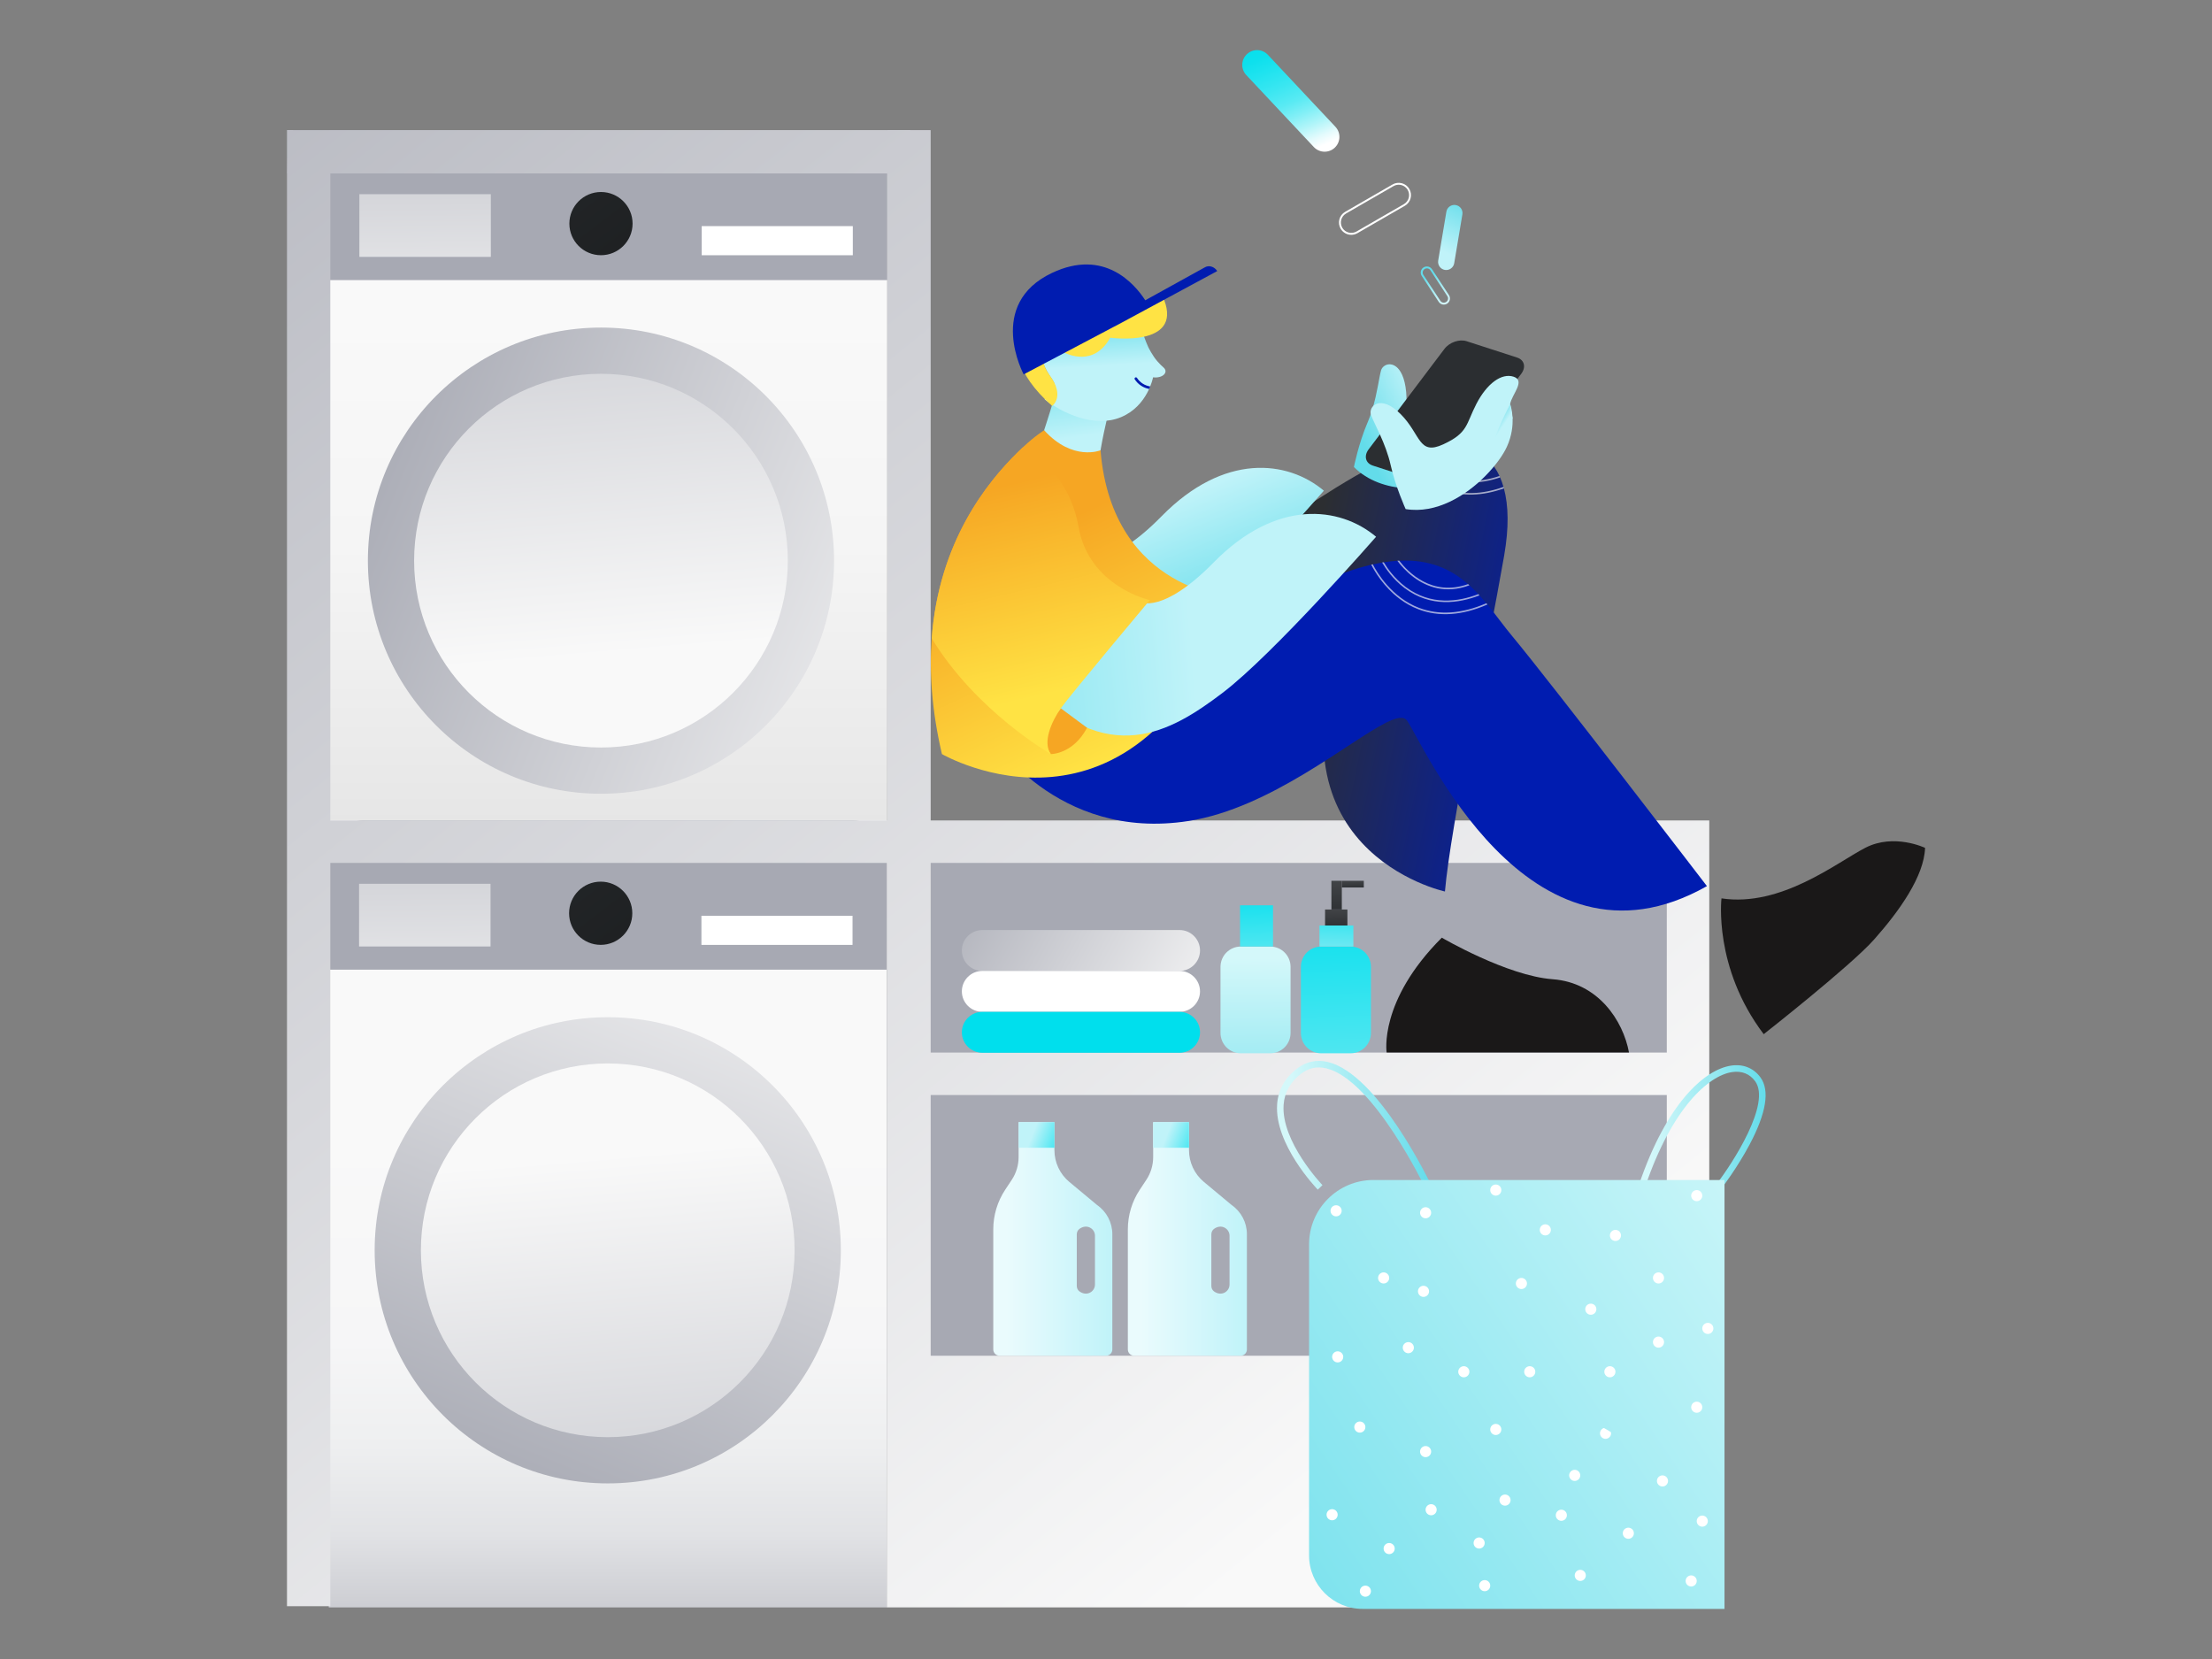<svg width="600" height="450" viewBox="0 0 600 450" fill="none" xmlns="http://www.w3.org/2000/svg">
<rect x="0" y="0" width="600" height="450" fill="#808080" stroke="none"/>
<path d="M89.31 223.995L240.675 223.995L240.675 35.49L89.31 35.49L89.31 223.995Z" fill="url(#paint0_linear_1_125)"/>
<path d="M89.31 75.975L240.675 75.975V35.49L89.31 35.49V75.975Z" fill="#A7A9B3"/>
<path d="M190.335 69.233H231.323V61.335L190.335 61.335V69.233Z" fill="white"/>
<path d="M97.478 69.675H133.14V52.672H97.478V69.675Z" fill="url(#paint1_linear_1_125)"/>
<path d="M163.013 215.303C197.931 215.303 226.237 186.996 226.237 152.078C226.237 117.159 197.931 88.853 163.013 88.853C128.094 88.853 99.787 117.159 99.787 152.078C99.787 186.996 128.094 215.303 163.013 215.303Z" fill="url(#paint2_linear_1_125)"/>
<path d="M163.013 202.763C191.005 202.763 213.697 180.07 213.697 152.078C213.697 124.085 191.005 101.393 163.013 101.393C135.02 101.393 112.327 124.085 112.327 152.078C112.327 180.07 135.02 202.763 163.013 202.763Z" fill="url(#paint3_linear_1_125)"/>
<path d="M163.012 69.225C167.747 69.225 171.585 65.387 171.585 60.653C171.585 55.918 167.747 52.08 163.012 52.08C158.278 52.08 154.44 55.918 154.44 60.653C154.44 65.387 158.278 69.225 163.012 69.225Z" fill="url(#paint4_linear_1_125)"/>
<path d="M97.71 222.472H98.1H231.592H231.982H240.533V231V231.39V233.662V262.882V436.005H89.168V262.882V233.662V231.39V231V222.472H97.71Z" fill="url(#paint5_linear_1_125)"/>
<path d="M164.85 402.367C199.768 402.367 228.075 374.061 228.075 339.143C228.075 304.224 199.768 275.918 164.85 275.918C129.932 275.918 101.625 304.224 101.625 339.143C101.625 374.061 129.932 402.367 164.85 402.367Z" fill="url(#paint6_linear_1_125)"/>
<path d="M164.85 389.828C192.843 389.828 215.535 367.135 215.535 339.142C215.535 311.15 192.843 288.457 164.85 288.457C136.857 288.457 114.165 311.15 114.165 339.142C114.165 367.135 136.857 389.828 164.85 389.828Z" fill="url(#paint7_linear_1_125)"/>
<path d="M240.6 263.032H89.235V231.855C89.235 226.718 93.405 222.54 98.55 222.54H231.285C236.423 222.54 240.6 226.71 240.6 231.855V263.032Z" fill="#A7A9B3"/>
<path d="M190.26 256.298H231.247V248.4H190.26V256.298Z" fill="white"/>
<path d="M97.395 256.732H133.057V239.73H97.395V256.732Z" fill="url(#paint8_linear_1_125)"/>
<path d="M162.938 256.29C167.672 256.29 171.51 252.452 171.51 247.717C171.51 242.983 167.672 239.145 162.938 239.145C158.203 239.145 154.365 242.983 154.365 247.717C154.365 252.452 158.203 256.29 162.938 256.29Z" fill="url(#paint9_linear_1_125)"/>
<path d="M453.832 231.322H250.83V425.775H453.832V231.322Z" fill="#A7A9B3"/>
<path d="M252.443 222.548V35.34H252.405V35.295L240.69 35.28V35.295H80.903L77.843 35.28V42.525L77.82 47.04H77.843V435.675H89.595V234.06H240.533V435.998H463.635V222.54H252.443V222.548ZM240.69 222.548H89.595V47.047H240.69V222.548ZM452.115 367.747H252.443V297.03H452.115V367.747ZM452.115 285.51H252.443V234.067H452.115V285.51Z" fill="url(#paint10_linear_1_125)"/>
<path d="M266.453 263.362H319.95C323.015 263.362 325.5 260.879 325.5 257.816C325.5 254.753 323.015 252.27 319.95 252.27H266.453C263.387 252.27 260.902 254.753 260.902 257.816C260.902 260.879 263.387 263.362 266.453 263.362Z" fill="url(#paint11_linear_1_125)"/>
<path d="M266.453 274.455H319.95C323.015 274.455 325.5 271.972 325.5 268.909C325.5 265.846 323.015 263.362 319.95 263.362H266.453C263.387 263.362 260.902 265.846 260.902 268.909C260.902 271.972 263.387 274.455 266.453 274.455Z" fill="white"/>
<path d="M266.453 285.555H319.95C323.015 285.555 325.5 283.072 325.5 280.009C325.5 276.946 323.015 274.462 319.95 274.462H266.453C263.387 274.462 260.902 276.946 260.902 280.009C260.902 283.072 263.387 285.555 266.453 285.555Z" fill="#00DFED"/>
<path d="M336.562 285.698H344.558C347.598 285.698 350.062 283.233 350.062 280.192V262.253C350.062 259.212 347.598 256.748 344.558 256.748H336.562C333.522 256.748 331.058 259.212 331.058 262.253V280.192C331.058 283.233 333.522 285.698 336.562 285.698Z" fill="url(#paint12_linear_1_125)"/>
<path d="M336.36 256.747H345.307V245.565H336.36V256.747Z" fill="url(#paint13_linear_1_125)"/>
<path d="M358.365 285.698H366.36C369.4 285.698 371.865 283.233 371.865 280.192V262.253C371.865 259.212 369.4 256.748 366.36 256.748H358.365C355.325 256.748 352.86 259.212 352.86 262.253V280.192C352.86 283.233 355.325 285.698 358.365 285.698Z" fill="url(#paint14_linear_1_125)"/>
<path d="M357.9 256.748H367.095V251.033H357.9V256.748Z" fill="url(#paint15_linear_1_125)"/>
<path d="M359.422 251.04H365.482V246.698H359.422V251.04Z" fill="url(#paint16_linear_1_125)"/>
<path d="M361.14 246.69H363.967V238.912H361.14V246.69Z" fill="url(#paint17_linear_1_125)"/>
<path d="M363.967 240.727H369.93V238.912H363.967V240.727Z" fill="url(#paint18_linear_1_125)"/>
<path d="M297.563 326.843L290.048 320.588C287.49 318.458 286.013 315.308 286.013 311.978V304.388H276.293V313.853C276.293 316.05 275.648 318.203 274.433 320.033L272.655 322.718C270.548 325.905 269.423 329.64 269.423 333.465V366.023C269.423 366.968 270.188 367.733 271.133 367.733H300.008C300.953 367.733 301.718 366.968 301.718 366.023V334.778C301.718 331.605 300.165 328.643 297.555 326.843H297.563ZM297.008 348.428C297.008 350.355 294.795 351.765 292.77 350.265C292.312 349.927 292.073 349.357 292.073 348.787V334.83C292.073 334.26 292.312 333.698 292.77 333.353C294.795 331.845 297.008 333.263 297.008 335.19V348.428Z" fill="url(#paint19_linear_1_125)"/>
<path d="M286.013 304.387H276.293V311.325H286.013V304.387Z" fill="url(#paint20_linear_1_125)"/>
<path d="M334.065 326.843L326.55 320.588C323.992 318.458 322.515 315.308 322.515 311.978V304.388H312.795V313.853C312.795 316.05 312.15 318.203 310.935 320.033L309.157 322.718C307.05 325.905 305.925 329.64 305.925 333.465V366.023C305.925 366.968 306.69 367.733 307.635 367.733H336.51C337.455 367.733 338.22 366.968 338.22 366.023V334.778C338.22 331.605 336.667 328.643 334.057 326.843H334.065ZM333.51 348.428C333.51 350.355 331.297 351.765 329.272 350.265C328.815 349.927 328.575 349.357 328.575 348.787V334.83C328.575 334.26 328.815 333.698 329.272 333.353C331.297 331.845 333.51 333.263 333.51 335.19V348.428Z" fill="url(#paint21_linear_1_125)"/>
<path d="M322.515 304.387H312.795V311.325H322.515V304.387Z" fill="url(#paint22_linear_1_125)"/>
<path d="M357.45 322.695C356.97 322.193 345.638 310.312 346.418 299.52C346.695 295.665 348.495 292.432 351.758 289.897C354.278 287.947 357.105 287.325 360.165 288.06C373.747 291.3 387.727 320.46 388.312 321.697L386.707 322.455C386.565 322.162 372.502 292.823 359.745 289.785C357.202 289.178 354.938 289.672 352.838 291.3C349.988 293.505 348.42 296.317 348.18 299.647C347.452 309.645 358.605 321.345 358.718 321.465L357.442 322.695H357.45Z" fill="url(#paint23_linear_1_125)"/>
<path d="M467.092 322.162L465.682 321.082C470.055 315.382 480.443 299.28 476.085 293.287C474.608 291.262 472.433 290.407 469.793 290.805C463.478 291.765 453.517 300.487 446.25 321.907L444.57 321.338C452.093 299.19 462.39 290.137 469.53 289.05C472.815 288.547 475.658 289.688 477.525 292.245C480.105 295.793 479.1 301.958 474.525 310.553C471.21 316.778 467.137 322.11 467.1 322.162H467.092Z" fill="url(#paint24_linear_1_125)"/>
<path d="M372.548 320.077H467.768V436.41H369.608C361.59 436.41 355.08 429.9 355.08 421.883V337.53C355.08 327.893 362.903 320.07 372.54 320.07L372.548 320.077Z" fill="url(#paint25_linear_1_125)"/>
<path d="M386.122 351.78C386.955 351.78 387.63 351.105 387.63 350.272C387.63 349.44 386.955 348.765 386.122 348.765C385.29 348.765 384.615 349.44 384.615 350.272C384.615 351.105 385.29 351.78 386.122 351.78Z" fill="white"/>
<path d="M382.005 367.058C382.838 367.058 383.513 366.383 383.513 365.55C383.513 364.717 382.838 364.043 382.005 364.043C381.172 364.043 380.497 364.717 380.497 365.55C380.497 366.383 381.172 367.058 382.005 367.058Z" fill="white"/>
<path d="M419.16 335.107C419.993 335.107 420.668 334.433 420.668 333.6C420.668 332.767 419.993 332.092 419.16 332.092C418.327 332.092 417.652 332.767 417.652 333.6C417.652 334.433 418.327 335.107 419.16 335.107Z" fill="white"/>
<path d="M412.68 349.65C413.513 349.65 414.187 348.975 414.187 348.142C414.187 347.31 413.513 346.635 412.68 346.635C411.847 346.635 411.172 347.31 411.172 348.142C411.172 348.975 411.847 349.65 412.68 349.65Z" fill="white"/>
<path d="M375.307 348.142C376.14 348.142 376.815 347.468 376.815 346.635C376.815 345.802 376.14 345.128 375.307 345.128C374.475 345.128 373.8 345.802 373.8 346.635C373.8 347.468 374.475 348.142 375.307 348.142Z" fill="white"/>
<path d="M362.842 369.555C363.675 369.555 364.35 368.88 364.35 368.048C364.35 367.215 363.675 366.54 362.842 366.54C362.01 366.54 361.335 367.215 361.335 368.048C361.335 368.88 362.01 369.555 362.842 369.555Z" fill="white"/>
<path d="M368.85 388.598C369.683 388.598 370.357 387.923 370.357 387.09C370.357 386.257 369.683 385.582 368.85 385.582C368.017 385.582 367.342 386.257 367.342 387.09C367.342 387.923 368.017 388.598 368.85 388.598Z" fill="white"/>
<path d="M423.51 412.515C424.343 412.515 425.017 411.84 425.017 411.008C425.017 410.175 424.343 409.5 423.51 409.5C422.677 409.5 422.003 410.175 422.003 411.008C422.003 411.84 422.677 412.515 423.51 412.515Z" fill="white"/>
<path d="M408.232 408.405C409.065 408.405 409.74 407.73 409.74 406.898C409.74 406.065 409.065 405.39 408.232 405.39C407.4 405.39 406.725 406.065 406.725 406.898C406.725 407.73 407.4 408.405 408.232 408.405Z" fill="white"/>
<path d="M427.14 401.7C427.973 401.7 428.647 401.025 428.647 400.193C428.647 399.36 427.973 398.685 427.14 398.685C426.307 398.685 425.633 399.36 425.633 400.193C425.633 401.025 426.307 401.7 427.14 401.7Z" fill="white"/>
<path d="M434.265 389.64C433.792 388.957 433.957 388.02 434.64 387.547C434.775 387.457 434.917 387.383 435.067 387.345C435.72 387.69 436.357 388.072 436.972 388.477C437.092 389.047 436.875 389.662 436.357 390.015C435.675 390.487 434.737 390.322 434.265 389.64Z" fill="white"/>
<path d="M405.727 389.242C406.56 389.242 407.235 388.568 407.235 387.735C407.235 386.902 406.56 386.227 405.727 386.227C404.895 386.227 404.22 386.902 404.22 387.735C404.22 388.568 404.895 389.242 405.727 389.242Z" fill="white"/>
<path d="M386.692 395.25C387.525 395.25 388.2 394.575 388.2 393.742C388.2 392.91 387.525 392.235 386.692 392.235C385.86 392.235 385.185 392.91 385.185 393.742C385.185 394.575 385.86 395.25 386.692 395.25Z" fill="white"/>
<path d="M414.938 373.59C415.77 373.59 416.445 372.915 416.445 372.082C416.445 371.25 415.77 370.575 414.938 370.575C414.105 370.575 413.43 371.25 413.43 372.082C413.43 372.915 414.105 373.59 414.938 373.59Z" fill="white"/>
<path d="M431.505 356.625C432.338 356.625 433.013 355.95 433.013 355.117C433.013 354.285 432.338 353.61 431.505 353.61C430.672 353.61 429.997 354.285 429.997 355.117C429.997 355.95 430.672 356.625 431.505 356.625Z" fill="white"/>
<path d="M438.188 336.615C439.02 336.615 439.695 335.94 439.695 335.107C439.695 334.275 439.02 333.6 438.188 333.6C437.355 333.6 436.68 334.275 436.68 335.107C436.68 335.94 437.355 336.615 438.188 336.615Z" fill="white"/>
<path d="M449.865 348.142C450.698 348.142 451.372 347.468 451.372 346.635C451.372 345.802 450.698 345.128 449.865 345.128C449.032 345.128 448.357 345.802 448.357 346.635C448.357 347.468 449.032 348.142 449.865 348.142Z" fill="white"/>
<path d="M441.682 417.398C442.515 417.398 443.19 416.723 443.19 415.89C443.19 415.057 442.515 414.383 441.682 414.383C440.85 414.383 440.175 415.057 440.175 415.89C440.175 416.723 440.85 417.398 441.682 417.398Z" fill="white"/>
<path d="M460.238 383.212C461.07 383.212 461.745 382.538 461.745 381.705C461.745 380.872 461.07 380.197 460.238 380.197C459.405 380.197 458.73 380.872 458.73 381.705C458.73 382.538 459.405 383.212 460.238 383.212Z" fill="white"/>
<path d="M436.68 373.59C437.513 373.59 438.187 372.915 438.187 372.082C438.187 371.25 437.513 370.575 436.68 370.575C435.847 370.575 435.172 371.25 435.172 372.082C435.172 372.915 435.847 373.59 436.68 373.59Z" fill="white"/>
<path d="M449.865 365.55C450.698 365.55 451.372 364.875 451.372 364.043C451.372 363.21 450.698 362.535 449.865 362.535C449.032 362.535 448.357 363.21 448.357 364.043C448.357 364.875 449.032 365.55 449.865 365.55Z" fill="white"/>
<path d="M463.245 361.837C464.078 361.837 464.752 361.163 464.752 360.33C464.752 359.497 464.078 358.822 463.245 358.822C462.412 358.822 461.738 359.497 461.738 360.33C461.738 361.163 462.412 361.837 463.245 361.837Z" fill="white"/>
<path d="M450.945 403.207C451.778 403.207 452.452 402.533 452.452 401.7C452.452 400.867 451.778 400.193 450.945 400.193C450.112 400.193 449.438 400.867 449.438 401.7C449.438 402.533 450.112 403.207 450.945 403.207Z" fill="white"/>
<path d="M461.738 414.105C462.57 414.105 463.245 413.43 463.245 412.598C463.245 411.765 462.57 411.09 461.738 411.09C460.905 411.09 460.23 411.765 460.23 412.598C460.23 413.43 460.905 414.105 461.738 414.105Z" fill="white"/>
<path d="M405.727 324.315C406.56 324.315 407.235 323.64 407.235 322.807C407.235 321.975 406.56 321.3 405.727 321.3C404.895 321.3 404.22 321.975 404.22 322.807C404.22 323.64 404.895 324.315 405.727 324.315Z" fill="white"/>
<path d="M460.238 325.822C461.07 325.822 461.745 325.148 461.745 324.315C461.745 323.482 461.07 322.807 460.238 322.807C459.405 322.807 458.73 323.482 458.73 324.315C458.73 325.148 459.405 325.822 460.238 325.822Z" fill="white"/>
<path d="M386.692 330.465C387.525 330.465 388.2 329.79 388.2 328.957C388.2 328.125 387.525 327.45 386.692 327.45C385.86 327.45 385.185 328.125 385.185 328.957C385.185 329.79 385.86 330.465 386.692 330.465Z" fill="white"/>
<path d="M376.807 421.552C377.64 421.552 378.315 420.878 378.315 420.045C378.315 419.212 377.64 418.537 376.807 418.537C375.975 418.537 375.3 419.212 375.3 420.045C375.3 420.878 375.975 421.552 376.807 421.552Z" fill="white"/>
<path d="M388.193 411.015C389.025 411.015 389.7 410.34 389.7 409.508C389.7 408.675 389.025 408 388.193 408C387.36 408 386.685 408.675 386.685 409.508C386.685 410.34 387.36 411.015 388.193 411.015Z" fill="white"/>
<path d="M402.72 431.61C403.553 431.61 404.227 430.935 404.227 430.102C404.227 429.27 403.553 428.595 402.72 428.595C401.887 428.595 401.212 429.27 401.212 430.102C401.212 430.935 401.887 431.61 402.72 431.61Z" fill="white"/>
<path d="M428.647 428.828C429.48 428.828 430.155 428.153 430.155 427.32C430.155 426.487 429.48 425.812 428.647 425.812C427.815 425.812 427.14 426.487 427.14 427.32C427.14 428.153 427.815 428.828 428.647 428.828Z" fill="white"/>
<path d="M401.212 420.045C402.045 420.045 402.72 419.37 402.72 418.537C402.72 417.705 402.045 417.03 401.212 417.03C400.38 417.03 399.705 417.705 399.705 418.537C399.705 419.37 400.38 420.045 401.212 420.045Z" fill="white"/>
<path d="M458.73 430.335C459.563 430.335 460.238 429.66 460.238 428.828C460.238 427.995 459.563 427.32 458.73 427.32C457.897 427.32 457.223 427.995 457.223 428.828C457.223 429.66 457.897 430.335 458.73 430.335Z" fill="white"/>
<path d="M370.357 433.11C371.19 433.11 371.865 432.435 371.865 431.602C371.865 430.77 371.19 430.095 370.357 430.095C369.525 430.095 368.85 430.77 368.85 431.602C368.85 432.435 369.525 433.11 370.357 433.11Z" fill="white"/>
<path d="M361.335 412.373C362.168 412.373 362.842 411.698 362.842 410.865C362.842 410.032 362.168 409.357 361.335 409.357C360.502 409.357 359.827 410.032 359.827 410.865C359.827 411.698 360.502 412.373 361.335 412.373Z" fill="white"/>
<path d="M397.057 373.59C397.89 373.59 398.565 372.915 398.565 372.082C398.565 371.25 397.89 370.575 397.057 370.575C396.225 370.575 395.55 371.25 395.55 372.082C395.55 372.915 396.225 373.59 397.057 373.59Z" fill="white"/>
<path d="M362.415 329.933C363.248 329.933 363.922 329.258 363.922 328.425C363.922 327.592 363.248 326.918 362.415 326.918C361.582 326.918 360.907 327.592 360.907 328.425C360.907 329.258 361.582 329.933 362.415 329.933Z" fill="white"/>
<path d="M356.368 39.88C357.887 41.499 360.43 41.581 362.047 40.064C363.665 38.546 363.744 36.003 362.225 34.384L343.908 14.865C342.389 13.246 339.846 13.164 338.229 14.682C336.611 16.2 336.532 18.742 338.051 20.361L356.368 39.88Z" fill="url(#paint26_linear_1_125)"/>
<path d="M363.638 62.025C362.715 60.428 363.263 58.38 364.86 57.465L377.723 50.04C379.32 49.117 381.368 49.665 382.283 51.263C383.205 52.86 382.657 54.907 381.06 55.822L368.198 63.248C367.673 63.547 367.103 63.697 366.533 63.697C365.378 63.697 364.253 63.097 363.638 62.025ZM377.985 50.483L365.122 57.907C363.772 58.688 363.315 60.413 364.088 61.763C364.86 63.112 366.593 63.57 367.943 62.797L380.805 55.373C382.155 54.593 382.613 52.867 381.84 51.517C381.315 50.617 380.37 50.108 379.395 50.108C378.915 50.108 378.435 50.227 377.992 50.483H377.985Z" fill="white"/>
<path d="M390.108 70.675C389.907 71.876 390.717 73.013 391.916 73.213C393.115 73.414 394.25 72.603 394.451 71.402L396.668 58.153C396.869 56.952 396.059 55.816 394.86 55.615C393.661 55.415 392.526 56.226 392.325 57.427L390.108 70.675Z" fill="url(#paint27_linear_1_125)"/>
<path d="M387.375 72.308C387.81 72.397 388.185 72.653 388.425 73.02L393.03 80.047C393.533 80.812 393.315 81.847 392.55 82.35C392.182 82.59 391.733 82.68 391.298 82.59C390.863 82.5 390.487 82.245 390.247 81.877L385.643 74.85C385.14 74.085 385.357 73.05 386.122 72.547C386.37 72.382 386.648 72.293 386.94 72.278C387.083 72.27 387.233 72.278 387.375 72.308ZM386.415 72.983C385.89 73.328 385.74 74.032 386.085 74.558L390.69 81.585C390.855 81.84 391.11 82.013 391.41 82.073C391.71 82.132 392.01 82.073 392.265 81.907C392.79 81.562 392.94 80.858 392.595 80.332L387.99 73.305C387.825 73.05 387.57 72.877 387.27 72.817C386.97 72.757 386.67 72.817 386.415 72.983Z" fill="url(#paint28_linear_1_125)"/>
<path d="M408.038 150.51C403.47 176.715 393.458 224.145 391.935 241.815C391.935 241.815 340.485 230.76 366.12 169.373C358.748 184.71 333.563 227.61 291.09 204.54L310.95 169.095C310.95 169.095 354.203 134.67 376.853 124.305C377.94 123.81 378.998 123.36 380.04 122.955C380.175 122.903 380.31 122.85 380.438 122.805C381.27 122.49 382.095 122.205 382.898 121.957C383.033 121.912 383.175 121.867 383.318 121.822C384.533 121.455 385.71 121.155 386.85 120.922C387.008 120.892 387.173 120.862 387.33 120.832C395.19 119.362 401.228 121.215 404.903 126.053L405.165 126.405C405.75 127.23 406.275 128.13 406.725 129.112C406.785 129.24 406.845 129.368 406.898 129.495C407.25 130.298 407.558 131.16 407.813 132.06C407.85 132.195 407.888 132.33 407.925 132.465C409.208 137.19 409.29 143.235 408.03 150.502L408.038 150.51Z" fill="url(#paint29_linear_1_125)"/>
<path d="M462.998 240.36C414.293 267.945 385.687 200.85 381.6 195.397C380.715 194.235 378.795 194.618 376.035 195.99C365.918 201.008 344.58 219.21 322.403 222.69C286.418 228.338 268.613 199.515 268.613 199.515L304.973 177.352C304.973 177.352 318.593 177.007 355.38 159.3C361.703 156.255 367.17 154.29 371.94 153.18C372.083 153.143 372.225 153.113 372.36 153.083C373.23 152.888 374.078 152.723 374.903 152.58C375.053 152.558 375.203 152.528 375.353 152.513C376.628 152.31 377.85 152.175 379.02 152.108C379.192 152.093 379.358 152.085 379.523 152.078C387.893 151.68 393.645 154.455 398.213 158.445C398.333 158.55 398.453 158.655 398.573 158.76C399.42 159.525 400.223 160.32 400.995 161.152C401.1 161.265 401.205 161.377 401.303 161.482C401.94 162.18 402.563 162.9 403.17 163.635C403.268 163.747 403.358 163.86 403.448 163.973C405.81 166.845 407.948 169.875 410.205 172.575C420.42 184.838 462.998 240.352 462.998 240.352V240.36Z" fill="#001CB0"/>
<path opacity="0.64" d="M401.303 161.49C395.753 163.658 388.095 164.82 381.067 159.57L381 159.525C377.783 157.095 375.78 154.102 374.895 152.58C375.045 152.557 375.195 152.528 375.345 152.513C376.252 154.05 378.195 156.885 381.27 159.202L381.322 159.24C388.125 164.325 395.558 163.252 400.995 161.16C401.1 161.272 401.205 161.385 401.303 161.49Z" fill="#F9F9F9"/>
<path opacity="0.64" d="M403.455 163.972C396.615 166.957 390.33 167.4 384.765 165.277C382.845 164.55 381.157 163.567 379.68 162.457C375.285 159.172 372.795 154.852 371.94 153.165C372.083 153.127 372.225 153.097 372.36 153.067C373.538 155.355 377.527 162.067 384.915 164.88C390.352 166.942 396.487 166.522 403.177 163.627C403.275 163.74 403.365 163.852 403.455 163.965V163.972Z" fill="#F9F9F9"/>
<path opacity="0.64" d="M398.572 158.76C392.055 161.197 386.925 159.157 383.445 156.562C381.36 155.002 379.86 153.232 379.02 152.1C379.192 152.085 379.357 152.077 379.522 152.07C381.855 155.115 388.403 161.955 398.213 158.437C398.333 158.542 398.452 158.647 398.572 158.752V158.76Z" fill="#F9F9F9"/>
<path opacity="0.64" d="M406.905 129.495C401.49 131.347 394.417 132 387.9 127.132L387.832 127.087C385.627 125.422 384 123.495 382.897 121.957C383.032 121.912 383.175 121.867 383.317 121.822C384.39 123.315 385.972 125.16 388.095 126.757L388.147 126.795C394.5 131.542 401.415 130.92 406.725 129.112C406.785 129.24 406.845 129.367 406.897 129.495H406.905Z" fill="#F9F9F9"/>
<path opacity="0.64" d="M407.94 132.472C402.007 134.595 396.517 134.722 391.597 132.847C389.677 132.12 387.99 131.137 386.512 130.027C383.482 127.762 381.352 125.01 380.047 122.962C380.182 122.91 380.317 122.857 380.445 122.812C382.372 125.805 386.047 130.29 391.747 132.457C396.585 134.295 401.985 134.167 407.827 132.067C407.865 132.202 407.902 132.337 407.94 132.472Z" fill="#F9F9F9"/>
<path opacity="0.64" d="M405.172 126.412C398.767 128.715 393.712 126.697 390.27 124.125C388.852 123.067 387.712 121.912 386.857 120.922C387.015 120.892 387.18 120.862 387.337 120.832C390.24 124.117 396.315 129.06 404.91 126.053L405.172 126.405V126.412Z" fill="#F9F9F9"/>
<path d="M263.648 172.29C286.223 196.455 303.577 185.94 317.332 175.537C331.252 165.007 359.1 133.102 359.1 133.102C349.222 124.8 331.995 122.797 315.082 140.025C301.125 154.245 295.095 150.787 295.095 150.787C295.095 150.787 295.035 150.833 294.915 150.908C292.523 152.513 266.933 169.665 263.715 172.245C263.693 172.26 263.67 172.282 263.648 172.297V172.29Z" fill="url(#paint30_linear_1_125)"/>
<path d="M335.16 162.172C308.213 235.2 255.495 204.54 255.495 204.54C252.743 192.772 252.045 182.34 252.728 173.145C254.663 146.977 267.728 130.868 276.053 122.678C276.533 122.205 276.99 121.762 277.44 121.342C280.92 118.065 282.945 116.947 283.215 116.692C293.333 122.985 298.515 122.145 298.515 122.145C301.68 160.875 335.168 162.165 335.168 162.165L335.16 162.172Z" fill="url(#paint31_linear_1_125)"/>
<path d="M283.215 116.692C290.962 125.242 298.515 122.145 298.515 122.145C299.61 115.65 301.44 108.787 301.747 107.647C297.367 109.312 292.387 109.523 288.72 109.095C288.72 109.11 288.713 109.11 288.713 109.11C287.745 109.042 286.733 108.922 285.705 108.75C284.73 112.072 283.215 116.692 283.215 116.692Z" fill="url(#paint32_linear_1_125)"/>
<path d="M277.808 184.785C300.383 208.95 317.738 198.435 331.493 188.033C345.412 177.503 373.26 145.597 373.26 145.597C363.383 137.295 346.155 135.292 329.243 152.52C315.285 166.74 309.255 163.283 309.255 163.283C309.255 163.283 309.195 163.327 309.075 163.402C306.683 165.007 281.093 182.16 277.875 184.74C277.853 184.755 277.83 184.777 277.808 184.792V184.785Z" fill="url(#paint33_linear_1_125)"/>
<path d="M285.495 103.058C287.723 106.35 283.673 108.18 283.35 108.315C288.135 112.057 296.858 116.175 304.088 113.145C311.34 110.115 312.765 102.345 312.765 102.345C315.42 102.683 317.1 100.912 315.548 99.63C315.09 99.248 314.528 98.67 313.965 98.032C312.615 96.532 311.46 94.14 311.46 94.14C311.46 94.147 311.46 94.132 311.46 94.14C310.688 92.52 309.623 89.28 309.623 89.28C304.793 90.645 298.958 89.498 298.958 89.498C298.56 91.86 297.158 94.748 295.898 95.775C294.218 97.147 291.525 96.405 289.733 95.183C288.72 94.493 285.375 94.875 284.04 95.79C281.858 97.282 283.178 99.63 285.503 103.05L285.495 103.058Z" fill="url(#paint34_linear_1_125)"/>
<path d="M311.707 105.502C310.117 105.21 308.677 104.265 307.8 102.892C307.552 102.502 308.167 102.127 308.415 102.517C309.217 103.77 310.552 104.61 312 104.82" fill="#001CB0"/>
<path d="M391.102 254.348C391.102 254.348 408.765 264.697 421.14 265.612C433.515 266.527 440.265 276.848 441.862 285.495H376.125C376.125 285.495 373.883 271.545 391.088 254.34" fill="#1A1818"/>
<path d="M466.95 243.682C466.95 243.682 464.7 262.432 478.402 280.515C478.402 280.515 501.908 262.072 508.335 254.85C515.258 247.057 521.902 237.66 522.172 229.987C522.172 229.987 513.787 225.952 506.01 229.942C498.232 233.94 483.15 246.127 466.95 243.682Z" fill="#1A1818"/>
<path d="M285.398 110.1C285.398 110.1 289.005 107.572 284.685 101.737C280.365 95.903 285.908 93.802 287.768 95.093C289.628 96.382 296.798 99.427 301.14 91.605C301.14 91.605 320.768 94.29 315.758 81.315C315.758 81.315 313.778 79.605 310.125 81.915C310.125 81.915 306.075 78.457 301.62 78.608C297.173 78.757 295.065 79.305 292.643 81.78C292.643 81.78 275.828 79.612 275.693 93.547C275.693 93.547 274.92 100.942 285.398 110.107V110.1Z" fill="#FFE344"/>
<path d="M277.673 101.557C277.673 101.557 267.383 82.493 285.398 74.01C299.513 67.358 307.755 76.98 310.65 81.45L326.873 72.48C327.968 71.873 329.445 72.345 330.165 73.53L304.373 87.457L277.673 101.55V101.557Z" fill="#001CB0"/>
<path d="M285.037 204.54C285.037 204.54 291.015 204.645 294.862 197.407L287.745 192.128C287.745 192.128 281.115 199.74 285.045 204.54H285.037Z" fill="#F6A623"/>
<path d="M287.738 192.128C285.248 195.668 282.72 201.368 285.037 204.54C284.722 204.36 264.683 192.825 252.728 173.145C254.663 146.977 267.728 130.868 276.053 122.678C276.54 122.235 277.005 121.792 277.44 121.342C279.96 122.64 290.018 128.64 292.545 142.89C295.44 159.225 311.888 162.765 311.888 162.765C311.888 162.765 290.235 188.588 287.745 192.12L287.738 192.128Z" fill="url(#paint35_linear_1_125)"/>
<path d="M370.942 114.622C368.557 120.15 367.245 126.675 367.245 126.675C371.01 130.455 376.147 132.105 381.307 132.487C382.02 132.097 382.665 131.572 383.137 130.942L392.557 118.462C390.907 118.965 388.965 119.033 385.8 118.41C378.487 116.978 382.492 112.687 381.247 104.955C380.962 103.162 380.482 101.827 379.912 100.875C378.03 97.725 375.128 98.685 374.61 100.462C374.085 102.285 373.597 106.59 372.247 111.037C371.88 112.237 371.46 113.445 370.95 114.622H370.942Z" fill="url(#paint36_linear_1_125)"/>
<path d="M372.36 126.285L386.07 130.725C387.345 131.137 388.927 130.882 390.255 130.162C390.967 129.772 391.612 129.247 392.085 128.617L401.505 116.137L412.628 101.4C413.985 99.6 413.49 97.627 411.525 96.99L397.815 92.55C395.85 91.912 393.15 92.85 391.793 94.65L388.845 98.55L381.18 108.705L371.25 121.867C369.892 123.667 370.387 125.64 372.352 126.277L372.36 126.285Z" fill="#2B2E31"/>
<path d="M371.88 112.545C372.698 114.817 375.908 120.285 377.213 126.158C378.525 132.03 381.278 138.09 381.278 138.09C389.595 139.44 397.575 134.468 402.9 129.098C405.683 126.285 407.745 123.367 408.735 121.192C411.473 115.192 409.815 110.16 409.628 109.628C409.628 109.628 409.628 109.62 409.628 109.612C409.628 109.605 409.628 109.598 409.62 109.598V109.59C410.078 106.987 413.865 103.275 410.588 102.188C407.303 101.1 403.335 104.01 400.463 109.56C397.598 115.11 398.25 117.405 391.478 120.525C384.713 123.652 385.433 117.825 379.898 112.297C374.363 106.762 371.07 110.28 371.888 112.545H371.88Z" fill="#C0F3F9"/>
<path d="M409.635 109.635C409.635 109.635 405.172 117.885 404.902 121.59L410.287 113.49" fill="url(#paint37_linear_1_125)"/>
<defs>
<linearGradient id="paint0_linear_1_125" x1="164.985" y1="7.965" x2="164.985" y2="223.155" gradientUnits="userSpaceOnUse">
<stop offset="0.36" stop-color="#F9F9F9"/>
<stop offset="0.65" stop-color="#F5F5F5"/>
<stop offset="0.94" stop-color="#E9E9E9"/>
<stop offset="1" stop-color="#E6E6E6"/>
</linearGradient>
<linearGradient id="paint1_linear_1_125" x1="114.562" y1="-12.54" x2="116.16" y2="145.95" gradientUnits="userSpaceOnUse">
<stop stop-color="#A7A9B3"/>
<stop offset="0.74" stop-color="#F9F9F9"/>
</linearGradient>
<linearGradient id="paint2_linear_1_125" x1="92.302" y1="123.45" x2="331.275" y2="220.2" gradientUnits="userSpaceOnUse">
<stop stop-color="#A7A9B3"/>
<stop offset="0.74" stop-color="#F9F9F9"/>
</linearGradient>
<linearGradient id="paint3_linear_1_125" x1="149.272" y1="-10.207" x2="170.775" y2="243.653" gradientUnits="userSpaceOnUse">
<stop stop-color="#A7A9B3"/>
<stop offset="0.74" stop-color="#F9F9F9"/>
</linearGradient>
<linearGradient id="paint4_linear_1_125" x1="118.935" y1="2.678" x2="213.712" y2="127.335" gradientUnits="userSpaceOnUse">
<stop offset="0.04" stop-color="#2B2E31"/>
<stop offset="0.85" stop-color="#161819"/>
</linearGradient>
<linearGradient id="paint5_linear_1_125" x1="164.85" y1="460.808" x2="164.85" y2="259.005" gradientUnits="userSpaceOnUse">
<stop stop-color="#A7A9B3"/>
<stop offset="0.04" stop-color="#B6B8C0"/>
<stop offset="0.13" stop-color="#CECFD4"/>
<stop offset="0.22" stop-color="#E1E2E5"/>
<stop offset="0.34" stop-color="#EEEFF0"/>
<stop offset="0.48" stop-color="#F6F6F7"/>
<stop offset="0.76" stop-color="#F9F9F9"/>
</linearGradient>
<linearGradient id="paint6_linear_1_125" x1="136.223" y1="409.852" x2="232.965" y2="170.873" gradientUnits="userSpaceOnUse">
<stop stop-color="#A7A9B3"/>
<stop offset="0.74" stop-color="#F9F9F9"/>
</linearGradient>
<linearGradient id="paint7_linear_1_125" x1="178.59" y1="501.428" x2="157.095" y2="247.567" gradientUnits="userSpaceOnUse">
<stop stop-color="#A7A9B3"/>
<stop offset="0.74" stop-color="#F9F9F9"/>
</linearGradient>
<linearGradient id="paint8_linear_1_125" x1="114.487" y1="174.525" x2="116.085" y2="333.015" gradientUnits="userSpaceOnUse">
<stop stop-color="#A7A9B3"/>
<stop offset="0.74" stop-color="#F9F9F9"/>
</linearGradient>
<linearGradient id="paint9_linear_1_125" x1="118.853" y1="189.742" x2="213.638" y2="314.4" gradientUnits="userSpaceOnUse">
<stop offset="0.04" stop-color="#2B2E31"/>
<stop offset="0.85" stop-color="#161819"/>
</linearGradient>
<linearGradient id="paint10_linear_1_125" x1="-48.562" y1="-65.782" x2="370.455" y2="452.437" gradientUnits="userSpaceOnUse">
<stop stop-color="#A7A9B3"/>
<stop offset="0.94" stop-color="#F9F9F9"/>
</linearGradient>
<linearGradient id="paint11_linear_1_125" x1="252.525" y1="235.582" x2="395.145" y2="313.507" gradientUnits="userSpaceOnUse">
<stop stop-color="#A7A9B3"/>
<stop offset="0.55" stop-color="#F9F9F9"/>
</linearGradient>
<linearGradient id="paint12_linear_1_125" x1="340.417" y1="253.845" x2="340.965" y2="321.083" gradientUnits="userSpaceOnUse">
<stop offset="0.09" stop-color="#D4F8FA"/>
<stop offset="1" stop-color="#63DCEA"/>
</linearGradient>
<linearGradient id="paint13_linear_1_125" x1="341.61" y1="275.647" x2="340.477" y2="239.61" gradientUnits="userSpaceOnUse">
<stop offset="0.06" stop-color="#9AEDF4"/>
<stop offset="1" stop-color="#00DFED"/>
</linearGradient>
<linearGradient id="paint14_linear_1_125" x1="364.312" y1="333.638" x2="361.432" y2="241.793" gradientUnits="userSpaceOnUse">
<stop offset="0.06" stop-color="#9AEDF4"/>
<stop offset="1" stop-color="#00DFED"/>
</linearGradient>
<linearGradient id="paint15_linear_1_125" x1="362.168" y1="263.978" x2="362.88" y2="242.348" gradientUnits="userSpaceOnUse">
<stop offset="0.06" stop-color="#9AEDF4"/>
<stop offset="1" stop-color="#00DFED"/>
</linearGradient>
<linearGradient id="paint16_linear_1_125" x1="362.752" y1="258.555" x2="362.302" y2="244.298" gradientUnits="userSpaceOnUse">
<stop offset="0.45" stop-color="#2B2E31"/>
<stop offset="1" stop-color="#4B4D50"/>
</linearGradient>
<linearGradient id="paint17_linear_1_125" x1="363.075" y1="259.613" x2="362.302" y2="234.87" gradientUnits="userSpaceOnUse">
<stop offset="0.45" stop-color="#2B2E31"/>
<stop offset="1" stop-color="#4B4D50"/>
</linearGradient>
<linearGradient id="paint18_linear_1_125" x1="367.08" y1="244.11" x2="366.885" y2="237.802" gradientUnits="userSpaceOnUse">
<stop offset="0.45" stop-color="#2B2E31"/>
<stop offset="1" stop-color="#4B4D50"/>
</linearGradient>
<linearGradient id="paint19_linear_1_125" x1="269.423" y1="336.068" x2="301.725" y2="336.068" gradientUnits="userSpaceOnUse">
<stop offset="0.11" stop-color="#EAFBFD"/>
<stop offset="1" stop-color="#C0F3F9"/>
</linearGradient>
<linearGradient id="paint20_linear_1_125" x1="261.608" y1="300.195" x2="298.658" y2="314.722" gradientUnits="userSpaceOnUse">
<stop offset="0.5" stop-color="#C0F3F9"/>
<stop offset="0.79" stop-color="#00DFED"/>
</linearGradient>
<linearGradient id="paint21_linear_1_125" x1="305.925" y1="6.35919e-05" x2="338.227" y2="6.35919e-05" gradientUnits="userSpaceOnUse">
<stop offset="0.11" stop-color="#EAFBFD"/>
<stop offset="1" stop-color="#C0F3F9"/>
</linearGradient>
<linearGradient id="paint22_linear_1_125" x1="298.11" y1="300.195" x2="335.16" y2="314.722" gradientUnits="userSpaceOnUse">
<stop offset="0.5" stop-color="#C0F3F9"/>
<stop offset="0.79" stop-color="#00DFED"/>
</linearGradient>
<linearGradient id="paint23_linear_1_125" x1="346.38" y1="305.227" x2="388.312" y2="305.227" gradientUnits="userSpaceOnUse">
<stop offset="0.09" stop-color="#D4F8FA"/>
<stop offset="1" stop-color="#63DCEA"/>
</linearGradient>
<linearGradient id="paint24_linear_1_125" x1="444.57" y1="305.55" x2="478.913" y2="305.55" gradientUnits="userSpaceOnUse">
<stop offset="0.09" stop-color="#D4F8FA"/>
<stop offset="1" stop-color="#63DCEA"/>
</linearGradient>
<linearGradient id="paint25_linear_1_125" x1="517.583" y1="302.22" x2="298.868" y2="451.785" gradientUnits="userSpaceOnUse">
<stop offset="0.09" stop-color="#D4F8FA"/>
<stop offset="1" stop-color="#63DCEA"/>
</linearGradient>
<linearGradient id="paint26_linear_1_125" x1="316.747" y1="-51.681" x2="366.78" y2="66.894" gradientUnits="userSpaceOnUse">
<stop offset="0.47" stop-color="#00DFED"/>
<stop offset="0.52" stop-color="#03DFED"/>
<stop offset="0.56" stop-color="#0EE0ED"/>
<stop offset="0.59" stop-color="#1FE3EF"/>
<stop offset="0.63" stop-color="#39E6F1"/>
<stop offset="0.67" stop-color="#59EAF3"/>
<stop offset="0.7" stop-color="#81EFF6"/>
<stop offset="0.73" stop-color="#B0F5F9"/>
<stop offset="0.76" stop-color="#E5FBFD"/>
<stop offset="0.78" stop-color="white"/>
</linearGradient>
<linearGradient id="paint27_linear_1_125" x1="380.82" y1="93.521" x2="402.622" y2="43.309" gradientUnits="userSpaceOnUse">
<stop offset="0.5" stop-color="#C0F3F9"/>
<stop offset="0.79" stop-color="#63DCEA"/>
</linearGradient>
<linearGradient id="paint28_linear_1_125" x1="406.83" y1="108.077" x2="382.252" y2="63.904" gradientUnits="userSpaceOnUse">
<stop offset="0.37" stop-color="white"/>
<stop offset="0.44" stop-color="#FBFEFE"/>
<stop offset="0.5" stop-color="#F0FBFD"/>
<stop offset="0.56" stop-color="#DFF7FA"/>
<stop offset="0.62" stop-color="#C5F2F7"/>
<stop offset="0.68" stop-color="#A5EAF2"/>
<stop offset="0.73" stop-color="#7EE2ED"/>
<stop offset="0.76" stop-color="#63DCEA"/>
</linearGradient>
<linearGradient id="paint29_linear_1_125" x1="476.37" y1="198.075" x2="336.173" y2="169.433" gradientUnits="userSpaceOnUse">
<stop offset="0.36" stop-color="#001CB0"/>
<stop offset="0.89" stop-color="#2C2E31"/>
</linearGradient>
<linearGradient id="paint30_linear_1_125" x1="281.7" y1="78.303" x2="331.038" y2="202.025" gradientUnits="userSpaceOnUse">
<stop offset="0.5" stop-color="#C0F3F9"/>
<stop offset="0.79" stop-color="#63DCEA"/>
</linearGradient>
<linearGradient id="paint31_linear_1_125" x1="278.153" y1="145.965" x2="305.078" y2="204.57" gradientUnits="userSpaceOnUse">
<stop stop-color="#F6A623"/>
<stop offset="1" stop-color="#FFE344"/>
</linearGradient>
<linearGradient id="paint32_linear_1_125" x1="299.062" y1="158.159" x2="287.719" y2="78.61" gradientUnits="userSpaceOnUse">
<stop offset="0.5" stop-color="#C0F3F9"/>
<stop offset="0.79" stop-color="#63DCEA"/>
</linearGradient>
<linearGradient id="paint33_linear_1_125" x1="482.623" y1="156.116" x2="163.23" y2="184.186" gradientUnits="userSpaceOnUse">
<stop offset="0.5" stop-color="#C0F3F9"/>
<stop offset="0.79" stop-color="#63DCEA"/>
</linearGradient>
<linearGradient id="paint34_linear_1_125" x1="300.872" y1="123.753" x2="298.027" y2="74.631" gradientUnits="userSpaceOnUse">
<stop offset="0.5" stop-color="#C0F3F9"/>
<stop offset="0.79" stop-color="#63DCEA"/>
</linearGradient>
<linearGradient id="paint35_linear_1_125" x1="270.263" y1="117.142" x2="286.98" y2="187.702" gradientUnits="userSpaceOnUse">
<stop offset="0.2" stop-color="#F6A623"/>
<stop offset="1" stop-color="#FFE344"/>
</linearGradient>
<linearGradient id="paint36_linear_1_125" x1="419.573" y1="96.11" x2="356.403" y2="126.436" gradientUnits="userSpaceOnUse">
<stop offset="0.5" stop-color="#C0F3F9"/>
<stop offset="0.79" stop-color="#63DCEA"/>
</linearGradient>
<linearGradient id="paint37_linear_1_125" x1="412.38" y1="119.055" x2="402.742" y2="112.568" gradientUnits="userSpaceOnUse">
<stop offset="0.5" stop-color="#C0F3F9"/>
<stop offset="0.79" stop-color="#63DCEA"/>
</linearGradient>
</defs>
</svg>
